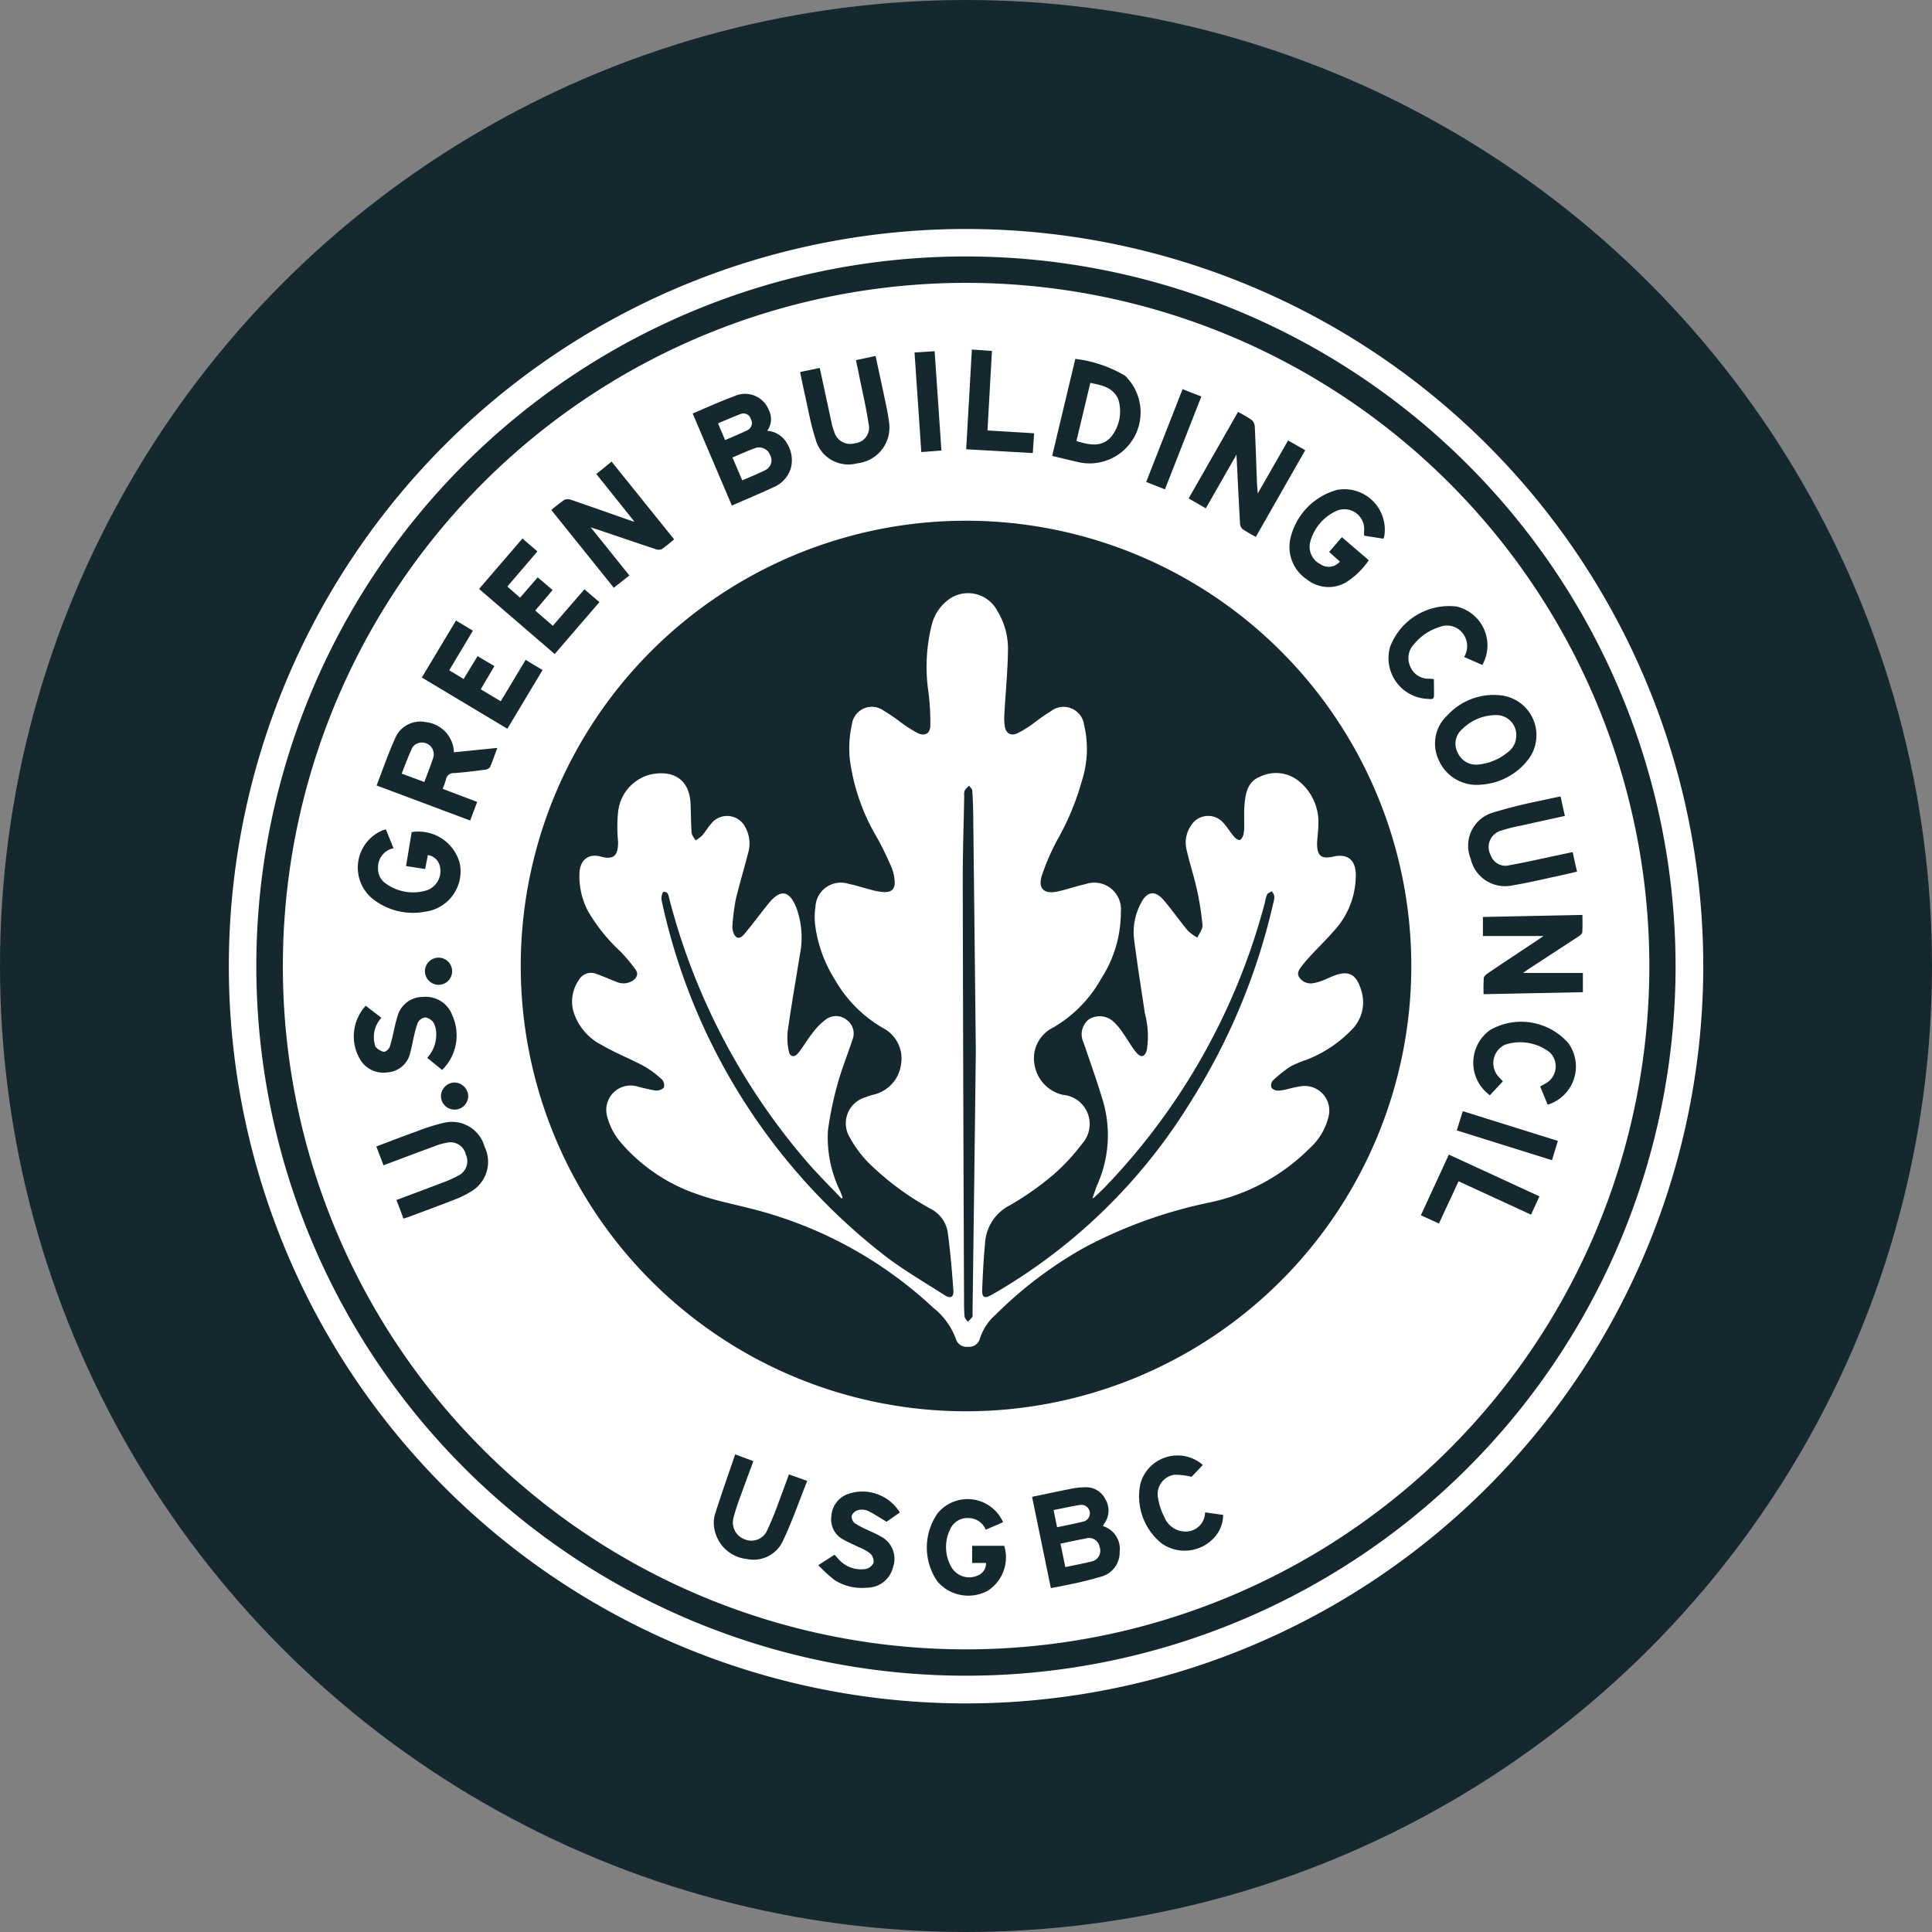 <svg xmlns="http://www.w3.org/2000/svg" width="76" height="76" viewBox="0 0 76 76">
  <rect x="0" y="0" width="76" height="76" fill="#808080" stroke="none"/>
  <g id="Group_69" data-name="Group 69" transform="translate(-976 -2522)">
    <circle id="Ellipse_28" data-name="Ellipse 28" cx="38" cy="38" r="38" transform="translate(976 2522)" fill="#152830"/>
    <g id="Group_25" data-name="Group 25" transform="translate(985.002 2531.003)">
      <path id="Path_52" data-name="Path 52" d="M29.023,58.005A29,29,0,1,1,58,28.973,29.016,29.016,0,0,1,29.023,58.005Zm0-56.92A27.915,27.915,0,1,0,56.911,29.053,27.939,27.939,0,0,0,29.023,1.085Z" transform="translate(0 0)" fill="#fff"/>
      <path id="Path_53" data-name="Path 53" d="M43.769,70.62A26.877,26.877,0,1,1,70.542,97.514,26.866,26.866,0,0,1,43.769,70.62Zm9.358.017A17.516,17.516,0,1,0,70.65,53.117,17.514,17.514,0,0,0,53.127,70.637ZM59.89,48.9l1.542,3.62c.566-.247,1.11-.474,1.644-.723a1.187,1.187,0,0,0,.677-.751,1.245,1.245,0,0,0-.131-.936.989.989,0,0,0-.8-.532.771.771,0,0,0,.07-.8,1.007,1.007,0,0,0-1.366-.559C60.987,48.416,60.458,48.658,59.89,48.9Zm20.186,3.729,1.206-2.111c.048.953.089,1.826.139,2.7a.325.325,0,0,0,.095.225,6.1,6.1,0,0,0,.527.309l1.943-3.409-.674-.384-1.193,2.085c-.015-.207-.028-.336-.033-.465-.027-.72-.049-1.441-.084-2.161a.384.384,0,0,0-.117-.262,5.106,5.106,0,0,0-.543-.318L79.4,52.24ZM94.909,71.663v-.756H92.555c.087-.061.155-.113.226-.159.65-.425,1.3-.847,1.95-1.274.063-.041.148-.106.153-.166.018-.22.007-.443.007-.684l-3.915.08v.749h2.383c-.095.066-.16.113-.227.157-.653.435-1.308.867-1.959,1.306-.068.046-.155.119-.162.187a6.287,6.287,0,0,0-.008.639ZM57.4,55.27,55.88,53.378c.127.041.2.063.276.088.758.257,1.515.517,2.274.768a.329.329,0,0,0,.245,0c.168-.109.316-.247.486-.384L56.7,50.792l-.6.488,1.5,1.876c-.1-.028-.128-.035-.157-.046-.778-.273-1.555-.549-2.335-.815a.356.356,0,0,0-.265,0,6.217,6.217,0,0,0-.513.4l2.457,3.059Zm-6.9,6.956a1.242,1.242,0,0,0-1.116-1.188,1.074,1.074,0,0,0-1.206.654c-.267.594-.479,1.213-.722,1.839l3.683,1.379.273-.731-1.357-.516a3.4,3.4,0,0,0,.129-.361.3.3,0,0,1,.314-.258c.411-.027.821-.081,1.23-.134a.269.269,0,0,0,.191-.1c.1-.234.184-.478.286-.756ZM76.031,92.667a.633.633,0,0,1,.04-.086.871.871,0,0,0,.047-.984.844.844,0,0,0-.823-.457,2.845,2.845,0,0,0-.5.054c-.512.1-1.023.21-1.554.321l.739,3.59c.214-.041.411-.073.605-.118a14.388,14.388,0,0,0,1.411-.345.977.977,0,0,0,.69-.961A.936.936,0,0,0,76.031,92.667Zm-2-42.1c.379.09.73.178,1.083.257A2.007,2.007,0,0,0,76.9,47.414a4.985,4.985,0,0,0-1.958-.663ZM90.887,63.5a2.544,2.544,0,0,0,1.872-.99,1.577,1.577,0,0,0-1.047-2.52,2.467,2.467,0,0,0-2.131.78,1.508,1.508,0,0,0-.351,1.743A1.623,1.623,0,0,0,90.887,63.5ZM85.35,54.724a.571.571,0,0,1-.77.1.761.761,0,0,1-.4-.86,1.857,1.857,0,0,1,1.068-1.247.781.781,0,0,1,1.058.763,1.265,1.265,0,0,0,0,.225l.755.119a1.084,1.084,0,0,0,.035-.1,1.591,1.591,0,0,0-1.857-1.82,2.581,2.581,0,0,0-1.846,1.959,1.53,1.53,0,0,0,.662,1.565,1.363,1.363,0,0,0,1.509.128,3.011,3.011,0,0,0,.922-.884l-1.058-.909-.5.583ZM49.472,66.27a.555.555,0,0,1,.454.374.8.8,0,0,1-.488,1.009,1.829,1.829,0,0,1-1.638-.277.7.7,0,0,1-.286-.612A.761.761,0,0,1,48.122,66l-.3-.742c-.059.018-.1.026-.134.04a1.587,1.587,0,0,0-.389,2.691,2.551,2.551,0,0,0,2.058.509,1.6,1.6,0,0,0,1.372-1.9,1.685,1.685,0,0,0-1.893-1.233c-.072.438-.145.88-.221,1.337l.753.117C49.405,66.615,49.438,66.443,49.472,66.27Zm4.311-11.947-.589-.506L51.488,55.8l2.975,2.561,1.758-2.042-.589-.505L54.389,57.25l-.693-.6.684-.806-.586-.5-.694.8-.5-.439Zm-4.548,4.961L52.6,61.3l1.385-2.31-.666-.4-.979,1.629-.787-.472.538-.911-.662-.393-.549.9L50.314,59l.93-1.557-.664-.4Zm-.72,21.284c.087-.028.156-.046.222-.071.6-.224,1.2-.443,1.79-.676a3.62,3.62,0,0,0,.65-.32,1.354,1.354,0,0,0,.528-1.759,1.336,1.336,0,0,0-1.6-.941A8.008,8.008,0,0,0,49,77.151c-.515.184-1.024.382-1.555.582l.283.739c.693-.259,1.357-.51,2.024-.755a2.244,2.244,0,0,1,.441-.126.618.618,0,0,1,.772.453.632.632,0,0,1-.313.844,4.993,4.993,0,0,1-.687.3c-.572.22-1.145.432-1.729.651C48.334,80.091,48.422,80.323,48.515,80.57Zm15.6-33.3c.06.285.109.539.167.791.141.614.244,1.24.438,1.837a1.338,1.338,0,0,0,1.648.962A1.415,1.415,0,0,0,67.61,49.21c-.027-.224-.071-.447-.117-.668-.132-.631-.269-1.261-.408-1.907l-.771.166c.046.221.089.424.13.628.125.625.275,1.248.366,1.878a.614.614,0,0,1-.537.763.656.656,0,0,1-.819-.464,2.211,2.211,0,0,1-.1-.347c-.155-.709-.307-1.419-.465-2.152ZM94.507,66.151l-.64.137c-.608.127-1.215.269-1.827.376a.613.613,0,0,1-.753-.381.67.67,0,0,1,.412-.977,6.293,6.293,0,0,1,.8-.2c.556-.126,1.115-.247,1.7-.376l-.169-.769c-.275.059-.527.108-.776.168a18.919,18.919,0,0,0-1.9.474,1.357,1.357,0,0,0-.861,1.806,1.385,1.385,0,0,0,1.646,1.053c.557-.09,1.108-.224,1.661-.341.289-.061.576-.128.88-.2C94.615,66.655,94.565,66.42,94.507,66.151ZM50.034,74.722a1.908,1.908,0,0,0,.4-2.149,1.109,1.109,0,0,0-1.146-.724,1.03,1.03,0,0,0-1.015.788c-.054.16-.088.328-.128.492a6.8,6.8,0,0,1-.17.681c-.031.087-.156.2-.231.2a.635.635,0,0,1-.312-.18c-.041-.035-.046-.118-.06-.18a1.1,1.1,0,0,1,.274-.978l-.617-.475a1.779,1.779,0,0,0-.237,2.084,1.069,1.069,0,0,0,1.112.534.974.974,0,0,0,.873-.763c.042-.148.071-.3.106-.448a5.238,5.238,0,0,1,.186-.726.4.4,0,0,1,.3-.223.491.491,0,0,1,.333.215.949.949,0,0,1,.1.416,1.332,1.332,0,0,1-.355.958C49.646,74.409,49.835,74.561,50.034,74.722ZM72.1,92.512a1.525,1.525,0,0,0-2.575-.349,2.347,2.347,0,0,0-.007,2.681,1.6,1.6,0,0,0,1.985.361,1.559,1.559,0,0,0,.643-1.764H70.884v.674h.544a.5.5,0,0,1-.294.48.812.812,0,0,1-1.075-.331,1.584,1.584,0,0,1-.03-1.494.733.733,0,0,1,.71-.42.742.742,0,0,1,.682.458Zm-4.061-.381a1.725,1.725,0,0,0-2.086-.711.986.986,0,0,0-.608.866.886.886,0,0,0,.474.91c.188.109.391.192.586.29a2,2,0,0,1,.465.252.446.446,0,0,1,.137.364.432.432,0,0,1-.3.249,1.183,1.183,0,0,1-1.092-.4l-.143-.159-.642.41a6.253,6.253,0,0,0,.632.58,1.989,1.989,0,0,0,1.273.307,1.056,1.056,0,0,0,1.041-.821.987.987,0,0,0-.515-1.209c-.145-.087-.3-.151-.455-.226a3.6,3.6,0,0,1-.536-.277.358.358,0,0,1-.125-.3.387.387,0,0,1,.248-.217.587.587,0,0,1,.379.023c.248.118.479.275.746.433Zm-6.477-2.287c-.278.819-.561,1.609-.81,2.409a1.275,1.275,0,0,0,.009.6,1.45,1.45,0,0,0,1.268,1.109,1.269,1.269,0,0,0,1.413-.719c.36-.756.633-1.552.954-2.355l-.719-.257c-.136.369-.254.7-.382,1.035a12.381,12.381,0,0,1-.475,1.166.677.677,0,0,1-.9.347.7.7,0,0,1-.419-.855,7.986,7.986,0,0,1,.277-.852c.159-.448.327-.892.5-1.361C62.038,90.021,61.822,89.94,61.565,89.845ZM93.523,76.088a1.57,1.57,0,0,0,.822-2.41,2.466,2.466,0,0,0-3.077-.533,1.58,1.58,0,0,0-.017,2.573l.511-.549c-.069-.073-.125-.129-.178-.189a.8.8,0,0,1,.261-1.251,1.911,1.911,0,0,1,1.762.3.769.769,0,0,1-.179,1.232c-.063.034-.124.069-.2.109ZM89.048,59.349a1.749,1.749,0,0,0-.18-.018.765.765,0,0,1-.758-.5.78.78,0,0,1,.158-.858,2.074,2.074,0,0,1,1.013-.679.781.781,0,0,1,.954.328.812.812,0,0,1,0,.854l.718.315a1.57,1.57,0,0,0-1.018-2.3,2.483,2.483,0,0,0-2.614,1.6,1.606,1.606,0,0,0,1.471,2.034c.1,0,.252.059.26-.125C89.055,59.787,89.048,59.571,89.048,59.349ZM79.958,90.261a1.513,1.513,0,0,0-2.457.745,2.378,2.378,0,0,0,.834,2.338,1.571,1.571,0,0,0,2.135-.3,1.333,1.333,0,0,0,.288-.818l-.711-.1a.763.763,0,0,1-.718.753.9.9,0,0,1-.884-.568,2.45,2.45,0,0,1-.244-.728.77.77,0,0,1,.634-.936,2.606,2.606,0,0,1,.68.081ZM70.873,46.383c-.075,1.314-.148,2.6-.224,3.923l2.62.149c.018-.266.035-.512.053-.778l-1.835-.112c.06-1.062.117-2.085.176-3.128ZM93.2,79.694l-3.564-1.643-1.1,2.388.71.324.773-1.661,2.851,1.312ZM68.617,46.5c.09,1.313.178,2.606.267,3.916l.791-.06c-.089-1.312-.177-2.6-.267-3.908Zm9.851,5.382L79.9,48.229l-.738-.288L77.73,51.592ZM89.948,77.1l3.745,1.172.232-.759-3.741-1.17Zm-40.59-6.26a.54.54,0,0,0,.541.534.535.535,0,1,0-.541-.534Zm1.174,5.444a.541.541,0,0,0,.529-.547.556.556,0,0,0-.535-.521.543.543,0,0,0-.537.54A.53.53,0,0,0,50.532,76.281Z" transform="translate(-41.644 -41.636)" fill="#fff"/>
      <path id="Path_54" data-name="Path 54" d="M288.353,318.7c-.449-.474-.916-.933-1.343-1.426a25.709,25.709,0,0,1-5.421-10.333c-.035-.132-.04-.321-.238-.3-.039,0-.1.227-.071.332a24.044,24.044,0,0,0,8.758,13.963c.746.577,1.572,1.052,2.367,1.565.235.152.371.088.352-.181-.054-.765-.121-1.53-.222-2.29a1.255,1.255,0,0,0-.677-.924,11.14,11.14,0,0,1-2.43-1.8,4.494,4.494,0,0,1-.747-1.007,1.064,1.064,0,0,1,.615-1.578,2.291,2.291,0,0,1,.3-.1,1.413,1.413,0,0,0,1.1-1.185,1.353,1.353,0,0,0-.719-1.445A5.139,5.139,0,0,1,288.1,310.1a5.3,5.3,0,0,1-.783-2.174,2.741,2.741,0,0,1,.014-.7,1,1,0,0,1,1.311-.9c.3.061.592.161.89.235a2.5,2.5,0,0,0,.475.087c.325.016.466-.126.438-.455a1.736,1.736,0,0,0-.13-.538c-.165-.377-.341-.751-.54-1.111a8.113,8.113,0,0,1-1.092-3.115,4.327,4.327,0,0,1,.08-1.368.792.792,0,0,1,1.255-.547,7.048,7.048,0,0,1,.679.464,5.369,5.369,0,0,0,.653.415c.275.132.491.024.5-.277a9.826,9.826,0,0,0-.069-1.3,6.789,6.789,0,0,1,.123-2.674,1.748,1.748,0,0,1,.8-1.09,1.3,1.3,0,0,1,1.78.532,2.86,2.86,0,0,1,.42,1.576c-.013.823-.094,1.646-.141,2.469a2.37,2.37,0,0,0,.013.484c.044.294.237.409.508.285a4.3,4.3,0,0,0,.6-.37,8.406,8.406,0,0,1,.715-.5.814.814,0,0,1,1.3.547,4.082,4.082,0,0,1-.083,2.181,10.25,10.25,0,0,1-.949,2.3,8.937,8.937,0,0,0-.629,1.438c-.164.513.082.745.612.632.371-.079.731-.21,1.1-.29a1.051,1.051,0,0,1,1.395,1.094,4.815,4.815,0,0,1-.771,2.618,5.094,5.094,0,0,1-1.9,1.934,1.344,1.344,0,0,0-.727,1.443,1.454,1.454,0,0,0,1.12,1.2,1.151,1.151,0,0,1,.777,1.893,8.2,8.2,0,0,1-1.092,1.194,11.434,11.434,0,0,1-1.78,1.26A1.794,1.794,0,0,0,294,320.5c-.057.588-.085,1.178-.11,1.769-.014.338.086.386.389.214a22.008,22.008,0,0,0,7.825-7.607,24.966,24.966,0,0,0,3.239-7.806.824.824,0,0,0,.039-.262.584.584,0,0,0-.1-.193c-.064.042-.155.071-.187.131a1.471,1.471,0,0,0-.081.3,25.493,25.493,0,0,1-6.306,11.219c-.124.127-.256.248-.384.371a.959.959,0,0,1-.1.067c.079-.219.133-.408.213-.585a4.784,4.784,0,0,0,.145-3.439c-.189-.635-.416-1.258-.627-1.887-.026-.077-.055-.152-.08-.229a.751.751,0,0,1,.2-.9.8.8,0,0,1,.97.074,2.418,2.418,0,0,1,.385.461c.179.249.325.524.52.758s.346.174.419-.112a3.5,3.5,0,0,0-.078-1.419c-.146-.984-.307-1.966-.43-2.952a2.408,2.408,0,0,1,.274-1.388c.24-.474.557-.519.9-.113.329.388.623.808.949,1.2a1.828,1.828,0,0,0,.373.269c.069-.163.209-.331.2-.487a11.461,11.461,0,0,0-.227-1.433c-.11-.5-.277-1-.391-1.5a1.192,1.192,0,0,1,.172-1,.79.79,0,0,1,1.273-.088c.152.166.267.366.414.538.056.065.169.144.229.127s.121-.138.143-.224a1.412,1.412,0,0,0,.027-.337c.005-.275-.012-.552.012-.826.041-.451.117-.906.607-1.1a1.429,1.429,0,0,1,1.535.176,2.078,2.078,0,0,1,.765,1.516,5.073,5.073,0,0,1-.031.629c-.006.1-.022.21-.021.314,0,.48.17.611.633.507.558-.125.873.113.89.695a3.245,3.245,0,0,1-.9,2.271c-.255.293-.534.564-.8.849-.143.154-.286.31-.414.476-.1.133-.227.286-.108.46a.535.535,0,0,0,.53.23,1.74,1.74,0,0,0,.35-.094c.122-.043.239-.1.358-.151.683-.3,1.008-.145,1.21.566a1.524,1.524,0,0,1-.366,1.487,4.946,4.946,0,0,1-1.825,1.212,4.4,4.4,0,0,0-.6.252,5.1,5.1,0,0,0-.709.566.3.3,0,0,0-.039.282.362.362,0,0,0,.272.105,1.859,1.859,0,0,0,.38-.067,4.663,4.663,0,0,1,.569-.114.969.969,0,0,1,1.026,1.178,2.485,2.485,0,0,1-.773,1.294,7.827,7.827,0,0,1-3.872,2.1,18.437,18.437,0,0,0-4.919,1.756,16.1,16.1,0,0,0-3.54,2.667,2.1,2.1,0,0,0-.618.942.433.433,0,0,1-.461.32.437.437,0,0,1-.479-.3,2.785,2.785,0,0,0-.9-1.24,16.263,16.263,0,0,0-7.221-3.908c-.68-.176-1.377-.309-2.035-.548a6.871,6.871,0,0,1-3.058-2.074,2.528,2.528,0,0,1-.51-1,.959.959,0,0,1,1.213-1.164,6.808,6.808,0,0,0,.685.152.424.424,0,0,0,.335-.114.343.343,0,0,0-.076-.318,3.748,3.748,0,0,0-.71-.527c-.547-.294-1.132-.52-1.666-.834a2.2,2.2,0,0,1-1.116-1.349,1.494,1.494,0,0,1,.224-1.206.554.554,0,0,1,.724-.224c.253.085.494.2.744.294a.673.673,0,0,0,.65-.043c.179-.121.236-.279.1-.453a6.936,6.936,0,0,0-.575-.687,6.8,6.8,0,0,1-1.3-1.624,2.974,2.974,0,0,1-.32-1.454c.018-.523.35-.8.85-.661.571.161.674-.139.67-.591a5.633,5.633,0,0,1,0-1.156,1.7,1.7,0,0,1,1.218-1.469c.873-.213,1.588.115,1.633,1.139.017.38.013.761.042,1.14.008.1.1.2.155.3a1.435,1.435,0,0,0,.257-.19c.127-.146.224-.319.352-.463a.8.8,0,0,1,1.357.153,1.318,1.318,0,0,1,.095,1.014c-.149.6-.336,1.2-.478,1.8a8.592,8.592,0,0,0-.132,1.009.659.659,0,0,0,.019.241c.084.305.253.354.455.112.327-.391.626-.8.949-1.2.467-.572.82-.512,1.093.178a3.423,3.423,0,0,1,.136,1.841c-.161,1-.335,1.995-.478,3a2.542,2.542,0,0,0,.041.792c.038.217.209.266.351.1.208-.244.362-.534.563-.784a2.644,2.644,0,0,1,.566-.576.671.671,0,0,1,.818.048.659.659,0,0,1,.207.769c-.2.6-.437,1.185-.6,1.791a13.429,13.429,0,0,0-.364,1.777,4.789,4.789,0,0,0,.489,2.4c.032.08.059.162.089.243Zm5.286-5.829c-.032-2.929-.064-5.973-.1-9.018,0-.4-.014-.794-.037-1.19,0-.07-.084-.137-.129-.2a.969.969,0,0,0-.173.194.532.532,0,0,0-.017.216c-.021,1.117-.06,2.235-.058,3.352q.016,8.235.051,16.47c0,.219,0,.438.022.655.007.071.083.136.127.2a1.54,1.54,0,0,0,.178-.192c.023-.034.007-.095.007-.143C293.554,319.805,293.6,316.4,293.639,312.871Z" transform="translate(-264.255 -280.559)" fill="#fff"/>
      <path id="Path_55" data-name="Path 55" d="M408.075,178.051l-.385-.9c.316-.131.616-.271.926-.38a.466.466,0,0,1,.562.3.425.425,0,0,1-.2.579C408.7,177.791,408.4,177.909,408.075,178.051Z" transform="translate(-387.879 -168.158)" fill="#fff"/>
      <path id="Path_56" data-name="Path 56" d="M396.279,150.551l-.279-.657c.3-.126.586-.256.879-.363a.3.3,0,0,1,.412.193.316.316,0,0,1-.155.45C396.861,150.306,396.579,150.42,396.279,150.551Z" transform="translate(-376.757 -142.243)" fill="#fff"/>
      <path id="Path_57" data-name="Path 57" d="M140.841,417.123l-.891-.331c.144-.356.267-.711.432-1.044a.463.463,0,0,1,.812.408C141.093,416.477,140.964,416.79,140.841,417.123Z" transform="translate(-133.151 -395.363)" fill="#fff"/>
      <path id="Path_58" data-name="Path 58" d="M673.19,1060.056c.354-.074.667-.146.983-.2a.419.419,0,0,1,.555.322.432.432,0,0,1-.347.584c-.319.082-.643.14-1,.216C673.318,1060.666,673.257,1060.372,673.19,1060.056Z" transform="translate(-640.476 -1008.335)" fill="#fff"/>
      <path id="Path_59" data-name="Path 59" d="M667.757,1033.748l-.137-.676c.354-.07.692-.146,1.032-.2a.334.334,0,0,1,.122.657C668.446,1033.61,668.113,1033.673,667.757,1033.748Z" transform="translate(-635.176 -982.673)" fill="#fff"/>
      <path id="Path_60" data-name="Path 60" d="M686.1,127.047c.185-.774.363-1.519.546-2.287.453.089.89.171,1.1.641a1.6,1.6,0,0,1-.312,1.517C687.038,127.31,686.582,127.187,686.1,127.047Z" transform="translate(-652.758 -118.7)" fill="#fff"/>
      <path id="Path_61" data-name="Path 61" d="M995.2,394.429a.814.814,0,0,1-.349.663,2.121,2.121,0,0,1-1.1.467.792.792,0,0,1-.855-.463.753.753,0,0,1,.183-.929,1.88,1.88,0,0,1,1.335-.548A.78.78,0,0,1,995.2,394.429Z" transform="translate(-944.556 -374.492)" fill="#fff"/>
    </g>
  </g>
</svg>
